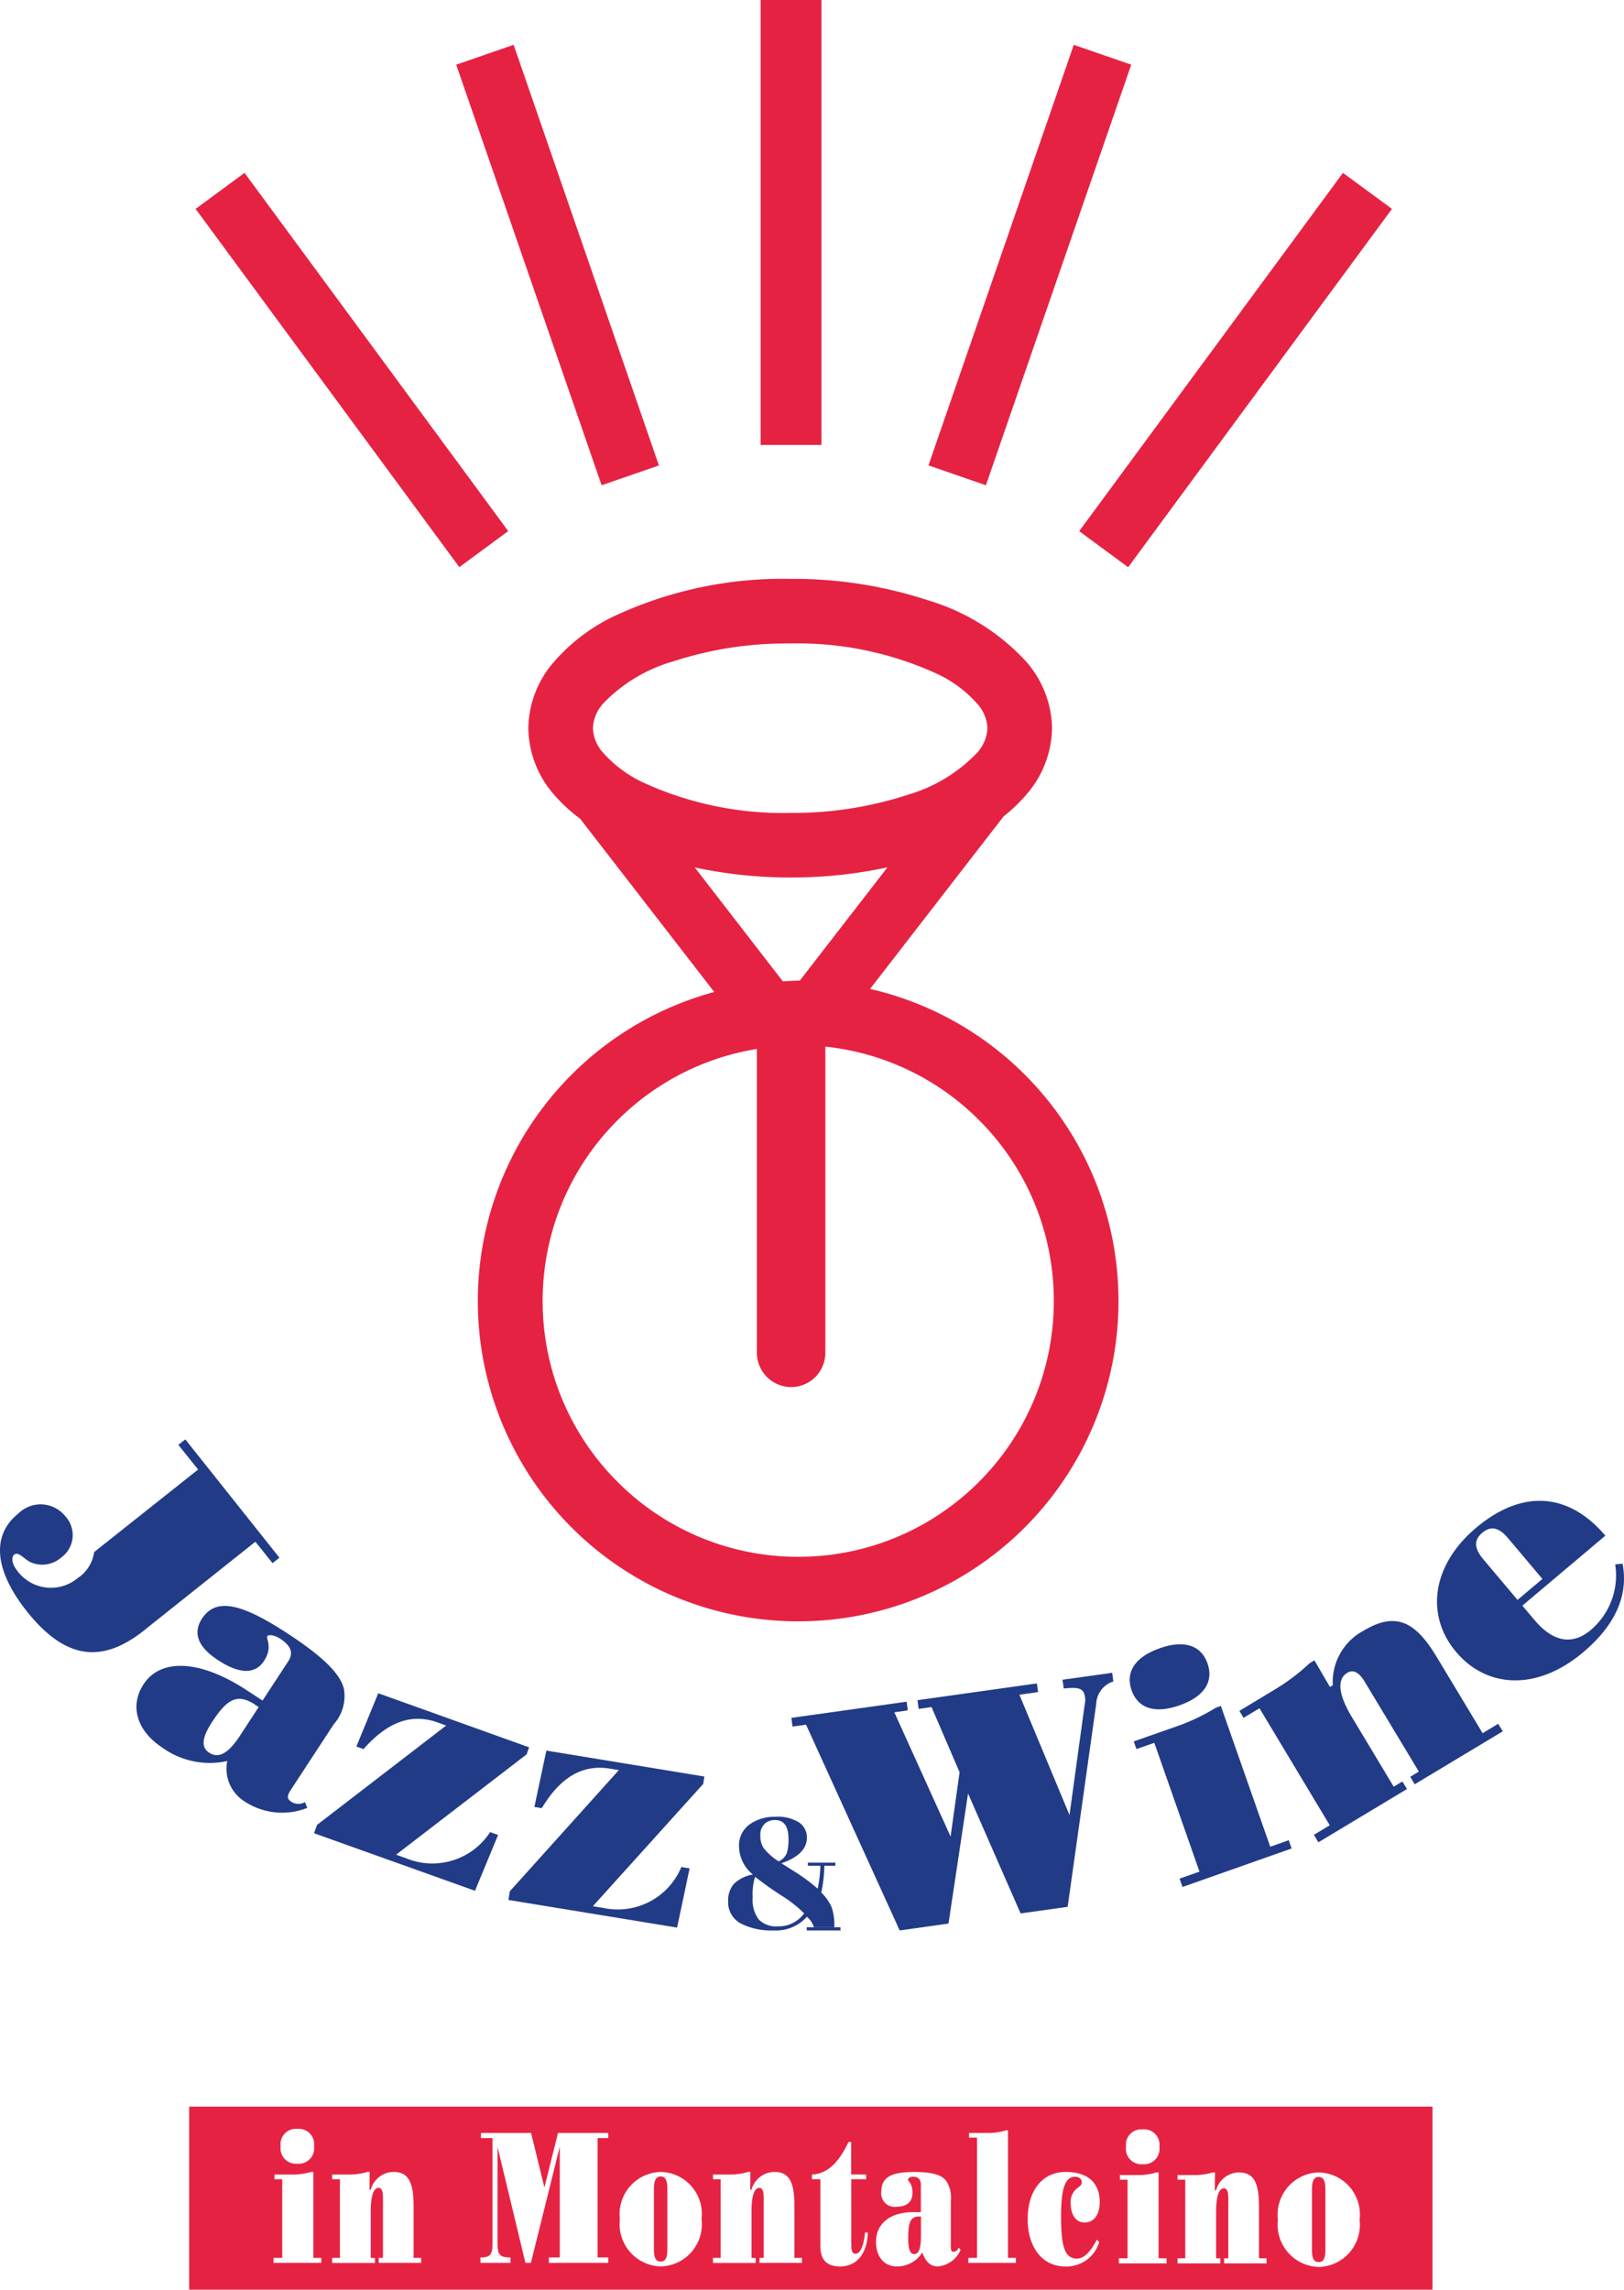 <?xml version="1.0" encoding="UTF-8"?> <svg xmlns="http://www.w3.org/2000/svg" xmlns:xlink="http://www.w3.org/1999/xlink" width="86.277" height="121.599" viewBox="0 0 86.277 121.599"><defs><clipPath id="clip-path"><path id="Tracciato_1089" data-name="Tracciato 1089" d="M0,36.56H86.277v-121.6H0Z" transform="translate(0 85.039)" fill="#213b87"></path></clipPath></defs><g id="Raggruppa_457" data-name="Raggruppa 457" transform="translate(0 85.039)"><path id="Tracciato_1070" data-name="Tracciato 1070" d="M28.261-61.408h3.23V-85.039h-3.23Z" transform="translate(12.15)" fill="#e62243"></path><g id="Raggruppa_437" data-name="Raggruppa 437" transform="translate(49.329 -82.658)"><path id="Tracciato_1071" data-name="Tracciato 1071" d="M2.32,0-5.4,22.334l3.051,1.057L5.372,1.055Z" transform="translate(5.397)" fill="#e62243"></path></g><g id="Raggruppa_438" data-name="Raggruppa 438" transform="translate(57.337 -75.858)"><path id="Tracciato_1072" data-name="Tracciato 1072" d="M4.212,0-9.8,19.028l2.6,1.915L6.816,1.913Z" transform="translate(9.797)" fill="#e62243"></path></g><g id="Raggruppa_439" data-name="Raggruppa 439" transform="translate(24.236 -82.659)"><path id="Tracciato_1073" data-name="Tracciato 1073" d="M0,.317,7.726,22.653,10.77,21.6,3.051-.738Z" transform="translate(0 0.738)" fill="#e62243"></path></g><g id="Raggruppa_440" data-name="Raggruppa 440" transform="translate(10.391 -75.858)"><path id="Tracciato_1074" data-name="Tracciato 1074" d="M0,.575,14.01,19.6l2.6-1.913L2.6-1.338Z" transform="translate(0 1.338)" fill="#e62243"></path></g><g id="Raggruppa_455" data-name="Raggruppa 455" transform="translate(0 -85.039)" clip-path="url(#clip-path)"><g id="Raggruppa_441" data-name="Raggruppa 441" transform="translate(25.391 30.741)"><path id="Tracciato_1075" data-name="Tracciato 1075" d="M8,14.418A13.531,13.531,0,0,1-1.6,18.4a13.521,13.521,0,0,1-9.6-3.978,13.526,13.526,0,0,1-3.981-9.608,13.517,13.517,0,0,1,3.981-9.6,13.516,13.516,0,0,1,7.4-3.784V7.563A1.825,1.825,0,0,0-1.983,9.386,1.822,1.822,0,0,0-.162,7.563V-8.694A13.514,13.514,0,0,1,8-4.794a13.542,13.542,0,0,1,3.975,9.6A13.551,13.551,0,0,1,8,14.418M-7.1-18.21a24.289,24.289,0,0,0,5.069.535,24.374,24.374,0,0,0,5.169-.541L-1.52-12.2l-.083,0c-.276,0-.543.027-.816.04Zm-4.852-8.72a8.29,8.29,0,0,1,3.661-2.209,19.469,19.469,0,0,1,6.26-.967,17.8,17.8,0,0,1,7.846,1.633,6.52,6.52,0,0,1,2.069,1.543,2.078,2.078,0,0,1,.565,1.324,2.081,2.081,0,0,1-.565,1.324,8.3,8.3,0,0,1-3.653,2.208,19.619,19.619,0,0,1-6.262.969,17.793,17.793,0,0,1-7.846-1.633,6.6,6.6,0,0,1-2.075-1.544,2.066,2.066,0,0,1-.558-1.324,2.063,2.063,0,0,1,.558-1.324M2.213-11.759l7.1-9.17a8.269,8.269,0,0,0,1.213-1.161,5.5,5.5,0,0,0,1.356-3.515,5.5,5.5,0,0,0-1.356-3.516,11.559,11.559,0,0,0-5.181-3.26,22.971,22.971,0,0,0-7.377-1.155,21.174,21.174,0,0,0-9.407,2.008,9.854,9.854,0,0,0-3.149,2.408,5.472,5.472,0,0,0-1.354,3.516,5.468,5.468,0,0,0,1.354,3.515,8.656,8.656,0,0,0,1.4,1.293l7.122,9.2a17.007,17.007,0,0,0-12.559,16.4A17.013,17.013,0,0,0-1.6,21.827,17.011,17.011,0,0,0,15.412,4.811a17.007,17.007,0,0,0-13.2-16.57" transform="translate(18.619 33.537)" fill="#e62243"></path></g><g id="Raggruppa_442" data-name="Raggruppa 442" transform="translate(0 76.44)"><path id="Tracciato_1076" data-name="Tracciato 1076" d="M2.848.087,3.22-.2l5,6.282-.365.29L6.942,5.234,1.271,9.748c-.12.1-.2.162-.24.194-2.255,1.795-4.2,1.534-6.224-1.005-1.783-2.242-1.86-4.081-.458-5.2a1.682,1.682,0,0,1,2.5.149,1.468,1.468,0,0,1-.222,2.186,1.532,1.532,0,0,1-1.607.26c-.37-.166-.652-.6-.894-.409-.152.117-.129.476.137.814A2.222,2.222,0,0,0-2.5,7.168a2,2,0,0,0,.879-1.386L3.9,1.4Z" transform="translate(6.625 0.203)" fill="#213b87"></path></g><g id="Raggruppa_443" data-name="Raggruppa 443" transform="translate(7.249 85.286)"><path id="Tracciato_1077" data-name="Tracciato 1077" d="M1.893,1.575C.937.95.391,1.315-.382,2.5c-.53.809-.608,1.337-.16,1.629C.005,4.488.53,4.1,1.112,3.209l.979-1.5c-.07-.046-.13-.083-.2-.13M4.675,7.064a3.636,3.636,0,0,1-3.3-.322A2.051,2.051,0,0,1,.423,4.575a4.316,4.316,0,0,1-3.45-.712c-1.371-.9-1.745-2.229-.994-3.37.887-1.358,2.95-1.331,5.467.315l.851.556L3.659-.716c.29-.448.159-.821-.416-1.2-.333-.217-.629-.229-.691-.143-.09.144.312.573-.182,1.324-.463.709-1.3.7-2.442-.051-1.06-.688-1.35-1.438-.847-2.2.749-1.157,2.136-.786,4.539.782,1.79,1.173,2.8,2.1,3,2.951a2.242,2.242,0,0,1-.538,1.872l-2.291,3.5c-.189.286-.212.456.03.618a.7.7,0,0,0,.729.02Z" transform="translate(4.402 3.663)" fill="#213b87"></path></g><g id="Raggruppa_444" data-name="Raggruppa 444" transform="translate(16.683 89.924)"><path id="Tracciato_1078" data-name="Tracciato 1078" d="M.048,2.1,6.907-3.175l-.455-.166c-1.4-.5-2.668-.02-3.934,1.416l-.38-.136L3.3-4.891,11.313-2.02l-.129.373L4.249,3.683l.522.186A3.656,3.656,0,0,0,9.244,2.483l.423.152L8.44,5.6-.112,2.542Z" transform="translate(0.112 4.891)" fill="#213b87"></path></g><g id="Raggruppa_445" data-name="Raggruppa 445" transform="translate(27.01 92.974)"><path id="Tracciato_1079" data-name="Tracciato 1079" d="M.023,2.245,5.814-4.19l-.478-.079c-1.463-.237-2.631.463-3.616,2.1l-.393-.064.636-2.993,8.394,1.376-.061.393L4.433,3.039l.548.089A3.656,3.656,0,0,0,9.134.957l.439.073L8.908,4.174-.053,2.705Z" transform="translate(0.053 5.222)" fill="#213b87"></path></g><g id="Raggruppa_446" data-name="Raggruppa 446" transform="translate(42.042 88.837)"><path id="Tracciato_1080" data-name="Tracciato 1080" d="M1.73,4.114-3.244-6.813l-.719.1-.061-.463L2.1-8.034l.059.462-.714.1,2.989,6.6.478-3.415L3.422-7.751l-.684.1-.061-.463,6.34-.891.067.46-.994.142,2.661,6.389.819-5.954a.747.747,0,0,0,.006-.3c-.066-.513-.372-.541-1.13-.468L10.38-9.2l2.64-.369.06.46a1.3,1.3,0,0,0-.909,1.193L10.653,2.86l-2.5.35L5.362-3.16,4.323,3.748Z" transform="translate(4.025 9.57)" fill="#213b87"></path></g><g id="Raggruppa_447" data-name="Raggruppa 447" transform="translate(60.013 87.324)"><path id="Tracciato_1081" data-name="Tracciato 1081" d="M.8,3.742,1.858,3.37l-2.4-6.841-.947.333-.146-.408,2.3-.806a10.584,10.584,0,0,0,2.056-.979l.272-.1L5.618,2.049,6.6,1.7l.152.44L.957,4.184ZM-.264-8.491c1.318-.465,2.212-.154,2.548.805S2.117-5.926.8-5.463s-2.214.157-2.548-.8.169-1.762,1.487-2.225" transform="translate(1.853 8.704)" fill="#213b87"></path></g><g id="Raggruppa_448" data-name="Raggruppa 448" transform="translate(65.839 86.089)"><path id="Tracciato_1082" data-name="Tracciato 1082" d="M1.192,3.413l.841-.506L-1.7-3.306l-.848.508-.22-.369L-.847-4.326A10.933,10.933,0,0,0,.965-5.7l.252-.152.825,1.414.152-.09A3.088,3.088,0,0,1,3.846-7.434c1.79-1.077,2.811-.346,3.867,1.4l2.441,4.052.826-.5.245.4L6.544.732l-.233-.4L6.765.057,3.9-4.7c-.312-.519-.615-.681-.941-.486-.546.33-.479,1.138.242,2.335L5.43.858,5.892.583l.243.4L1.427,3.813Z" transform="translate(2.773 7.939)" fill="#213b87"></path></g><g id="Raggruppa_449" data-name="Raggruppa 449" transform="translate(76.347 79.706)"><path id="Tracciato_1083" data-name="Tracciato 1083" d="M1.137.6C.65.019.222-.089-.243.3s-.429.834.059,1.414L1.629,3.866,2.95,2.752Zm.749,3.569.655.778c.987,1.163,2.01,1.336,2.984.512A3.806,3.806,0,0,0,6.818,1.98l.392-.04c.316,1.68-.375,3.252-2.086,4.7C2.617,8.752-.035,8.525-1.637,6.626S-2.975,2.064-.576.039C1.842-2,4.317-1.872,6.294.453Z" transform="translate(2.645 1.396)" fill="#213b87"></path></g><g id="Raggruppa_450" data-name="Raggruppa 450" transform="translate(69.699 115.612)"><path id="Tracciato_1084" data-name="Tracciato 1084" d="M.107,0C-.137,0-.249.207-.249.646v3.23c0,.446.1.646.356.646s.359-.2.359-.646V.646C.466.207.36,0,.107,0" transform="translate(0.249)" fill="#e62243"></path></g><g id="Raggruppa_451" data-name="Raggruppa 451" transform="translate(10.05 111.878)"><path id="Tracciato_1085" data-name="Tracciato 1085" d="M18.041,2.56A2.248,2.248,0,0,1,15.876.045,2.24,2.24,0,0,1,18.041-2.46,2.229,2.229,0,0,1,20.215.045,2.239,2.239,0,0,1,18.041,2.56m-2.767-.189H13.018V2.1h.223V-1.1c0-.349-.074-.518-.232-.518-.26,0-.415.418-.415,1.224V2.1h.222v.27H10.545V2.1h.41V-2.074h-.41v-.247h.932a3.244,3.244,0,0,0,.935-.139h.122l-.009.945h.069A1.272,1.272,0,0,1,13.8-2.46c.869,0,1.071.665,1.071,1.837V2.1h.4Zm-5.309,0H7.428V2.1h.46V-2.074H7.481v-.247h1a3.271,3.271,0,0,0,.938-.139h.119V2.1h.423ZM5.092-2.23c-.542,0-.735.686-.735,2.088,0,1.48.142,2.258.841,2.258.365,0,.715-.339,1.058-1.005l.126.129a1.813,1.813,0,0,1-1.8,1.293c-1.265,0-2-1.072-2-2.514S3.307-2.487,4.61-2.487c1.183,0,1.8.6,1.8,1.591C6.41-.212,6.1.2,5.607.2,5.162.2,4.87-.191,4.87-.8a.916.916,0,0,1,.3-.786c.157-.139.283-.172.283-.369,0-.147-.126-.277-.366-.277M1.959,2.343H-.569V2.075h.46V-4.309H-.534v-.247H.479a3.144,3.144,0,0,0,.938-.137h.119V2.075h.423Zm-4.151.189c-.38,0-.656-.249-.821-.745a1.581,1.581,0,0,1-1.361.745c-.678,0-1.1-.528-1.1-1.313,0-.935.722-1.57,1.966-1.57h.416V-1.782c0-.309-.127-.448-.416-.448-.164,0-.269.089-.269.15,0,.1.239.177.239.7,0,.486-.3.742-.855.742a.709.709,0,0,1-.8-.794c0-.8.566-1.052,1.749-1.052.887,0,1.446.13,1.7.475A1.635,1.635,0,0,1-1.5-.939V1.468c0,.2.03.287.149.287a.3.3,0,0,0,.26-.22l.11.113a1.445,1.445,0,0,1-1.21.884m-5.2,0c-.7,0-1.041-.357-1.041-1.084V-2.1h-.448v-.25c.789-.029,1.414-.6,1.943-1.727h.142V-2.35H-6v.25h-.789V1.31c0,.375.037.546.23.546.239,0,.432-.389.5-1.124h.149c-.031,1.112-.581,1.8-1.476,1.8m-2.023-.189h-2.254V2.075h.222v-3.2c0-.347-.073-.518-.232-.518-.26,0-.416.418-.416,1.224v2.5h.223v.267h-2.269V2.075h.408V-2.1h-.408v-.249h.931a3.269,3.269,0,0,0,.937-.139h.119l-.007.944h.067a1.275,1.275,0,0,1,1.213-.944c.864,0,1.065.665,1.065,1.839V2.075h.4Zm-7.5.189A2.247,2.247,0,0,1-19.082.018a2.24,2.24,0,0,1,2.166-2.505A2.232,2.232,0,0,1-14.744.018a2.24,2.24,0,0,1-2.172,2.514M-19.7-4.286h-.566v6.34h.566v.289h-3.156V2.054h.581V-3.829L-23.81,2.343H-24.1L-25.581-3.81v5.1c0,.615.112.764.685.764v.289h-1.592V2.054c.535,0,.639-.169.639-.764V-4.286h-.612v-.27H-23.8l.708,2.894.722-2.894H-19.7Zm-9.938,6.629h-2.255V2.075h.224v-3.2c0-.347-.076-.518-.233-.518-.259,0-.415.418-.415,1.224v2.5h.224v.267h-2.274V2.075h.412V-2.1h-.412v-.249h.931a3.249,3.249,0,0,0,.938-.139h.122l-.009.944h.067a1.275,1.275,0,0,1,1.205-.944c.864,0,1.071.665,1.071,1.839V2.075h.4Zm-5.306,0h-2.54V2.075h.463V-2.1h-.41v-.249h1.005a3.286,3.286,0,0,0,.938-.139h.12V2.075h.423Zm-1.274-7.117a.818.818,0,0,1,.887.925.817.817,0,0,1-.887.924.818.818,0,0,1-.887-.924.819.819,0,0,1,.887-.925m44.912.027a.818.818,0,0,1,.887.924.818.818,0,0,1-.887.925.818.818,0,0,1-.887-.925.818.818,0,0,1,.887-.924M-41.964,3.766H24.09V-5.955H-41.964Z" transform="translate(41.964 5.955)" fill="#e62243"></path></g><g id="Raggruppa_452" data-name="Raggruppa 452" transform="translate(34.74 115.585)"><path id="Tracciato_1086" data-name="Tracciato 1086" d="M.107,0C-.137,0-.25.207-.25.646v3.23c0,.446.1.646.357.646s.357-.2.357-.646V.646C.465.207.361,0,.107,0" transform="translate(0.25)" fill="#e62243"></path></g><g id="Raggruppa_453" data-name="Raggruppa 453" transform="translate(48.25 117.711)"><path id="Tracciato_1087" data-name="Tracciato 1087" d="M0,.35c0,.556.089.835.312.835.275,0,.365-.349.365-.964V-.813h-.1C.1-.813,0-.467,0,.35" transform="translate(0 0.813)" fill="#e62243"></path></g><g id="Raggruppa_454" data-name="Raggruppa 454" transform="translate(38.684 96.482)"><path id="Tracciato_1088" data-name="Tracciato 1088" d="M1.712.783V.616H.254V.783H.916A6.585,6.585,0,0,1,.773,2,9.658,9.658,0,0,0-.543,1.035C-.837.851-1.042.723-1.153.65Q.2.181.2-.705A.963.963,0,0,0-.218-1.52a2.121,2.121,0,0,0-1.245-.3,2.286,2.286,0,0,0-1.383.408,1.38,1.38,0,0,0-.559,1.2,1.963,1.963,0,0,0,.738,1.461,1.85,1.85,0,0,0-1.015.5,1.317,1.317,0,0,0-.3.9A1.273,1.273,0,0,0-3.327,3.84a3.582,3.582,0,0,0,1.772.377A2.2,2.2,0,0,0,.2,3.489a1.164,1.164,0,0,1,.373.559H1.652A1.268,1.268,0,0,0,1.658,3.9a2.776,2.776,0,0,0-.149-.931A2.669,2.669,0,0,0,.965,2.2,7.05,7.05,0,0,0,1.126.783ZM-2.047-1.447a.8.8,0,0,1,.543-.2c.483,0,.726.327.726.988A2.478,2.478,0,0,1-.864.106.829.829,0,0,1-1.3.549a3.242,3.242,0,0,1-.772-.671,1.157,1.157,0,0,1-.2-.7.779.779,0,0,1,.229-.623M-1.355,4a1.282,1.282,0,0,1-1-.362,1.737,1.737,0,0,1-.325-1.18A3.1,3.1,0,0,1-2.552,1.37,18.513,18.513,0,0,0-1.026,2.443a6.566,6.566,0,0,1,1.08.868A1.671,1.671,0,0,1-1.355,4" transform="translate(3.983 1.822)" fill="#213b87"></path></g></g><path id="Tracciato_1090" data-name="Tracciato 1090" d="M29.973-13.291h1.793v-.17H29.973Z" transform="translate(12.886 30.773)" fill="#213b87"></path></g></svg> 